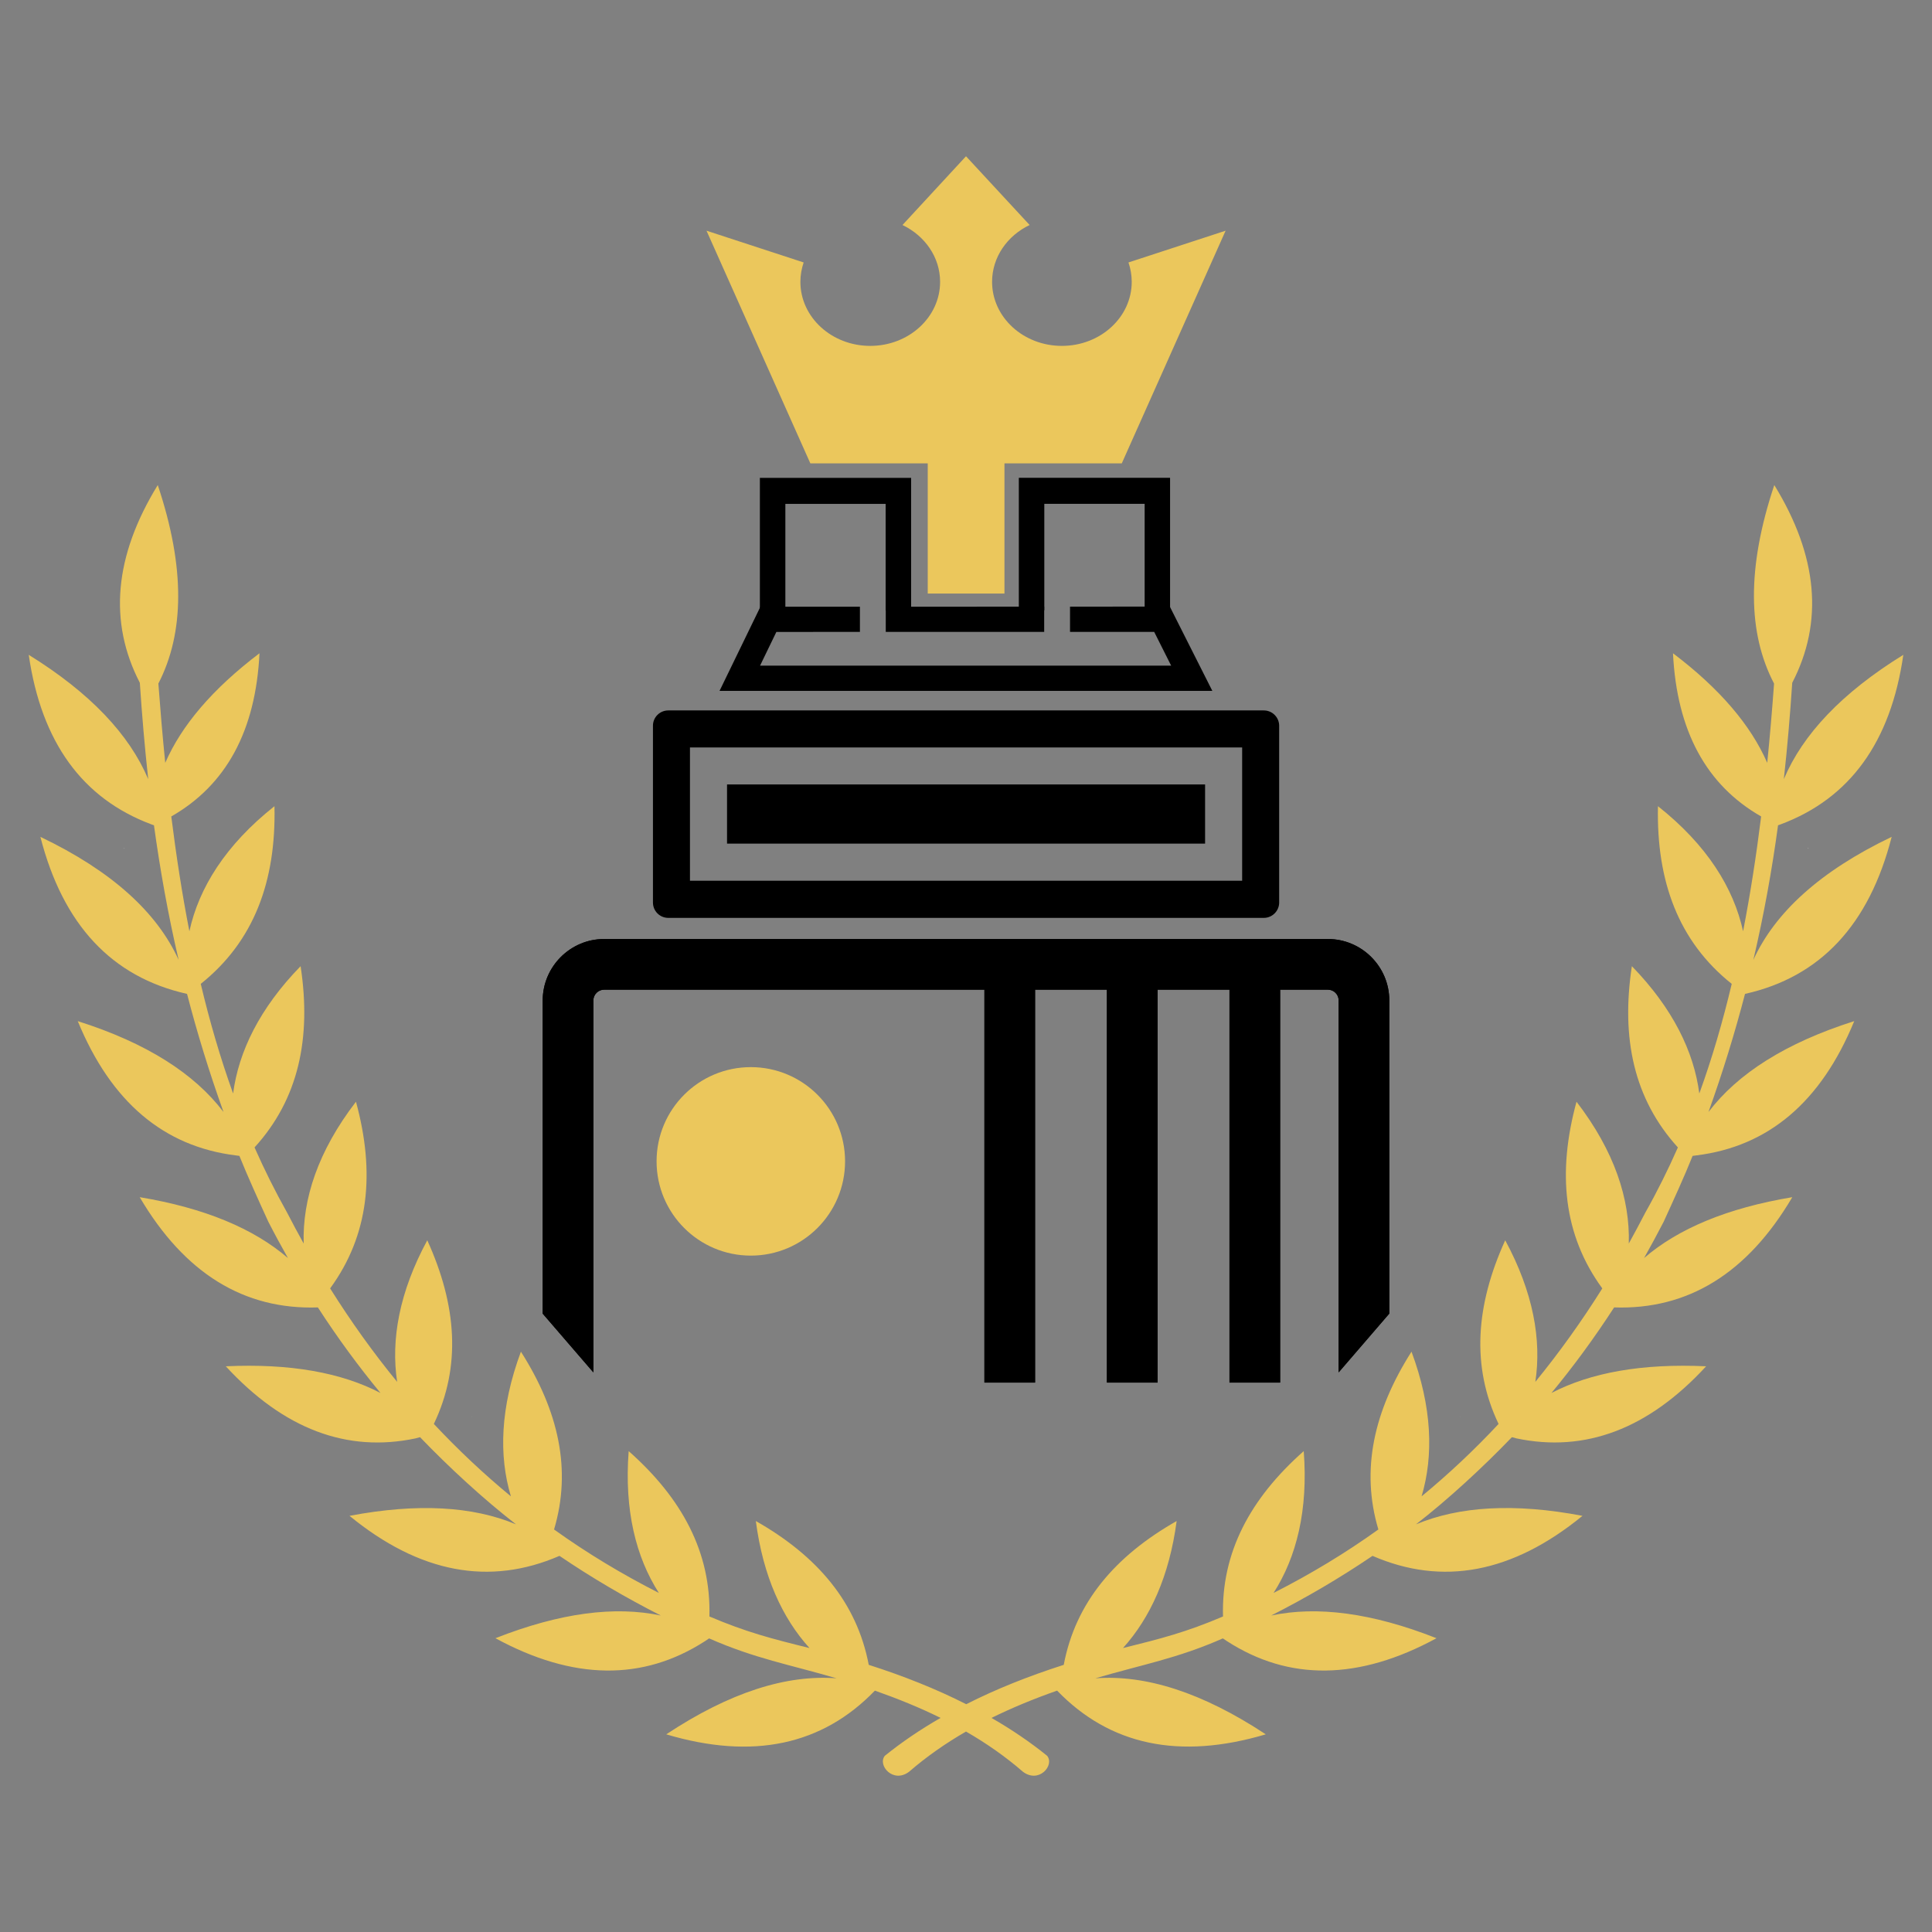 <?xml version="1.0" encoding="utf-8"?>
<!-- Generator: Adobe Illustrator 16.0.0, SVG Export Plug-In . SVG Version: 6.00 Build 0)  -->
<!DOCTYPE svg PUBLIC "-//W3C//DTD SVG 1.1//EN" "http://www.w3.org/Graphics/SVG/1.1/DTD/svg11.dtd">
<svg version="1.1" id="Calque_1" xmlns="http://www.w3.org/2000/svg" xmlns:xlink="http://www.w3.org/1999/xlink" x="0px" y="0px"
	 width="32px" height="32px" viewBox="86.833 40.917 32 32" enable-background="new 86.833 40.917 32 32" xml:space="preserve">
<rect x="86.833" y="40.917" width="32" height="32" fill="#808080" stroke="none"/>
<g>
	<path fill="#FFFFFF" d="M88.876,54.962c0.007,0.005,0.013,0.009,0.019,0.013c0-0.001-0.001-0.003-0.001-0.004
		C88.888,54.968,88.882,54.965,88.876,54.962"/>
	<path fill="#FFFFFF" d="M116.791,54.962c-0.006,0.002-0.011,0.005-0.018,0.008c0,0.002,0,0.004-0.001,0.005
		C116.779,54.971,116.785,54.966,116.791,54.962"/>
	<path fill="#FFFFFF" d="M111.019,64.377c0,0.003,0,0.005,0,0.008c0.001-0.001,0.001-0.001,0.002-0.002
		C111.02,64.381,111.019,64.38,111.019,64.377"/>
	<path fill="#FFFFFF" d="M94.648,64.377c0,0.003-0.001,0.004-0.002,0.006c0.001,0.001,0.001,0.001,0.002,0.002
		C94.648,64.382,94.648,64.38,94.648,64.377"/>
	<path fill="#EBC75C" d="M89.446,48.951c-0.724,1.179-0.816,2.27-0.297,3.275l0,0c0.035,0.527,0.08,1.059,0.139,1.596
		c-0.313-0.739-0.96-1.428-1.979-2.059c0.209,1.447,0.889,2.379,2.026,2.806l0.041,0.015l0.007,0.002
		c0.101,0.731,0.232,1.474,0.409,2.23c-0.358-0.786-1.104-1.471-2.29-2.038c0.374,1.46,1.186,2.321,2.424,2.6l0.005,0.001
		c0.166,0.64,0.365,1.29,0.604,1.956c-0.483-0.636-1.275-1.144-2.414-1.505c0.551,1.341,1.426,2.076,2.616,2.224l0.061,0.008
		c0.136,0.338,0.321,0.745,0.479,1.09c0.105,0.205,0.214,0.406,0.325,0.602c-0.566-0.487-1.376-0.828-2.455-1.008
		c0.744,1.264,1.73,1.867,2.951,1.826c0.326,0.504,0.673,0.976,1.037,1.417c-0.649-0.338-1.496-0.491-2.562-0.442
		c0.959,1.041,2.007,1.434,3.144,1.194l0.073-0.02c0.481,0.501,1.056,1.03,1.59,1.444c-0.716-0.299-1.628-0.355-2.758-0.141
		c1.16,0.95,2.32,1.165,3.478,0.663c0.537,0.365,1.098,0.693,1.678,0.988c-0.761-0.161-1.667-0.046-2.739,0.376
		c1.288,0.7,2.442,0.711,3.469,0.05c0.023-0.016,0.047-0.031,0.07-0.047c0.758,0.334,1.336,0.434,2.111,0.661
		c-0.832-0.063-1.769,0.232-2.821,0.928c1.434,0.427,2.584,0.18,3.456-0.724c0.38,0.134,0.745,0.282,1.088,0.452
		c-0.332,0.19-0.64,0.399-0.923,0.627c-0.127,0.157,0.138,0.465,0.402,0.264c0.286-0.248,0.602-0.469,0.942-0.665
		c0.341,0.196,0.656,0.417,0.942,0.665c0.265,0.201,0.53-0.106,0.401-0.264c-0.282-0.228-0.59-0.437-0.921-0.627
		c0.343-0.169,0.706-0.318,1.087-0.452c0.873,0.903,2.022,1.15,3.456,0.724c-1.053-0.695-1.989-0.99-2.822-0.928
		c0.775-0.228,1.354-0.327,2.111-0.661c0.023,0.016,0.048,0.031,0.071,0.047c1.025,0.661,2.181,0.65,3.468-0.05
		c-1.071-0.422-1.979-0.537-2.738-0.376c0.58-0.295,1.14-0.623,1.678-0.988c1.157,0.502,2.316,0.287,3.478-0.663
		c-1.13-0.215-2.042-0.158-2.758,0.141c0.534-0.414,1.107-0.943,1.589-1.444l0.074,0.02c1.136,0.239,2.185-0.153,3.143-1.194
		c-1.064-0.049-1.911,0.104-2.562,0.442c0.365-0.441,0.711-0.913,1.038-1.417c1.221,0.041,2.207-0.563,2.951-1.826
		c-1.079,0.18-1.889,0.521-2.455,1.008c0.11-0.195,0.219-0.396,0.325-0.602c0.157-0.344,0.344-0.752,0.479-1.09l0.062-0.008
		c1.191-0.147,2.065-0.883,2.615-2.224c-1.137,0.361-1.93,0.869-2.414,1.505c0.239-0.666,0.438-1.316,0.605-1.956l0.004-0.001
		c1.24-0.278,2.052-1.14,2.425-2.6c-1.185,0.567-1.932,1.252-2.291,2.038c0.177-0.758,0.31-1.499,0.409-2.23l0.007-0.002
		l0.041-0.015c1.139-0.427,1.819-1.358,2.027-2.806c-1.021,0.631-1.667,1.319-1.979,2.059c0.059-0.537,0.104-1.068,0.139-1.596l0,0
		c0.521-1.006,0.426-2.097-0.297-3.275c-0.459,1.373-0.439,2.456-0.004,3.288c-0.032,0.439-0.069,0.878-0.113,1.313
		c-0.271-0.62-0.781-1.225-1.561-1.815c0.063,1.286,0.553,2.185,1.46,2.703c-0.08,0.645-0.178,1.279-0.299,1.902
		c-0.157-0.719-0.599-1.43-1.41-2.072c-0.027,1.243,0.339,2.239,1.222,2.943c-0.148,0.622-0.324,1.229-0.537,1.816
		c-0.09-0.693-0.438-1.41-1.117-2.109c-0.182,1.193,0.034,2.202,0.762,3.002c-0.163,0.37-0.342,0.73-0.54,1.081
		c-0.089,0.173-0.181,0.343-0.273,0.511c0.021-0.735-0.236-1.529-0.866-2.349c-0.32,1.173-0.219,2.208,0.427,3.092
		c-0.344,0.549-0.714,1.064-1.109,1.548c0.105-0.695-0.033-1.482-0.499-2.345c-0.49,1.078-0.564,2.089-0.11,3.042
		c-0.401,0.43-0.827,0.83-1.275,1.199c0.201-0.675,0.175-1.475-0.167-2.396c-0.625,0.982-0.843,1.958-0.549,2.945
		c-0.547,0.392-1.126,0.742-1.736,1.051c0.38-0.593,0.575-1.369,0.5-2.349c-0.889,0.786-1.367,1.683-1.337,2.739
		c-0.616,0.262-1.024,0.366-1.657,0.523c0.448-0.496,0.768-1.188,0.889-2.104c-1.024,0.582-1.676,1.353-1.87,2.382
		c-0.581,0.186-1.121,0.401-1.615,0.652c-0.495-0.251-1.035-0.467-1.615-0.652c-0.195-1.029-0.847-1.801-1.87-2.382
		c0.12,0.917,0.439,1.608,0.889,2.104c-0.635-0.157-1.042-0.262-1.658-0.523c0.029-1.057-0.449-1.953-1.337-2.739
		c-0.075,0.979,0.12,1.756,0.5,2.349c-0.61-0.31-1.189-0.659-1.736-1.051c0.294-0.987,0.076-1.963-0.549-2.945
		c-0.342,0.922-0.369,1.722-0.166,2.396c-0.448-0.369-0.874-0.77-1.276-1.199c0.455-0.953,0.381-1.964-0.109-3.042
		c-0.466,0.862-0.604,1.649-0.499,2.345c-0.396-0.483-0.766-1-1.11-1.548c0.646-0.884,0.748-1.919,0.428-3.092
		c-0.63,0.819-0.888,1.613-0.866,2.349c-0.094-0.169-0.185-0.338-0.274-0.511c-0.197-0.351-0.377-0.712-0.54-1.081
		c0.729-0.8,0.944-1.809,0.763-3.002c-0.681,0.699-1.027,1.416-1.118,2.109c-0.212-0.588-0.388-1.194-0.536-1.816
		c0.882-0.704,1.249-1.7,1.221-2.943c-0.81,0.642-1.253,1.354-1.409,2.072c-0.122-0.623-0.219-1.258-0.3-1.902
		c0.908-0.519,1.398-1.417,1.461-2.703c-0.779,0.591-1.291,1.195-1.561,1.815c-0.044-0.435-0.081-0.873-0.114-1.313
		C89.885,51.407,89.906,50.324,89.446,48.951"/>
	<g>
		<path d="M107.766,52.684h-9.864c-0.141,0-0.255,0.114-0.254,0.254v2.928c0,0.14,0.113,0.254,0.254,0.254h9.864
			c0.14,0,0.254-0.115,0.254-0.254v-2.928C108.02,52.798,107.906,52.684,107.766,52.684z M107.407,55.505h-9.146v-2.208h9.146
			V55.505z"/>
		<rect x="98.875" y="53.91" width="7.918" height="0.98"/>
	</g>
	<path d="M104.128,51.383h-2.624v-0.417l2.624-0.001V51.383z M99.428,50.966h1.648v0.417l-1.384,0.001l-0.27,0.558h6.809
		l-0.281-0.559h-1.394v-0.418l1.653-0.001l0.704,1.396h-8.162L99.428,50.966z"/>
	<polygon points="99.419,48.832 101.924,48.832 101.924,51.026 101.502,51.026 101.502,49.263 99.841,49.263 99.841,51.026 
		99.419,51.026 	"/>
	<polygon points="103.708,48.831 106.213,48.831 106.213,51.025 105.792,51.025 105.792,49.262 104.13,49.262 104.13,51.025 
		103.708,51.025 	"/>
	<path fill="#EBC75C" d="M102.833,43.505l-1.052,1.139c0.37,0.177,0.623,0.532,0.623,0.941c0,0.586-0.518,1.061-1.157,1.061
		c-0.639,0-1.157-0.475-1.157-1.061c0-0.112,0.02-0.22,0.054-0.321l-1.609-0.526l1.72,3.854h1.944v2.156h1.271v-2.156h1.943
		l1.72-3.854l-1.609,0.526c0.035,0.103,0.054,0.21,0.054,0.321c0,0.586-0.518,1.061-1.157,1.061c-0.639,0-1.156-0.475-1.156-1.061
		c0-0.409,0.252-0.765,0.622-0.941L102.833,43.505z"/>
	<path d="M96.839,56.47h11.988c0.56,0,1.017,0.457,1.017,1.016v5.188l-0.839,0.974v-6.162c0-0.097-0.08-0.177-0.178-0.177h-0.791
		v6.508h-0.839v-6.508h-1.19v6.508h-0.84v-6.508h-1.19v6.508h-0.839v-6.508h-6.299c-0.098,0-0.178,0.081-0.178,0.178v6.161
		l-0.839-0.973v-5.189C95.823,56.927,96.28,56.47,96.839,56.47z"/>
	<path d="M96.839,56.47h11.988c0.56,0,1.017,0.457,1.017,1.016v5.188l-0.839,0.974v-6.162c0-0.097-0.08-0.177-0.178-0.177h-0.791
		v6.508h-0.839v-6.508h-1.19v6.508h-0.84v-6.508h-1.19v6.508h-0.839v-6.508h-6.299c-0.098,0-0.178,0.081-0.178,0.178v6.161
		l-0.839-0.973v-5.189C95.823,56.927,96.28,56.47,96.839,56.47z"/>
	<path fill="#EBC75C" d="M99.269,58.592c0.861,0,1.561,0.698,1.561,1.56c0,0.862-0.699,1.562-1.561,1.562
		c-0.862,0-1.561-0.699-1.561-1.562C97.708,59.29,98.407,58.592,99.269,58.592"/>
</g>
</svg>
